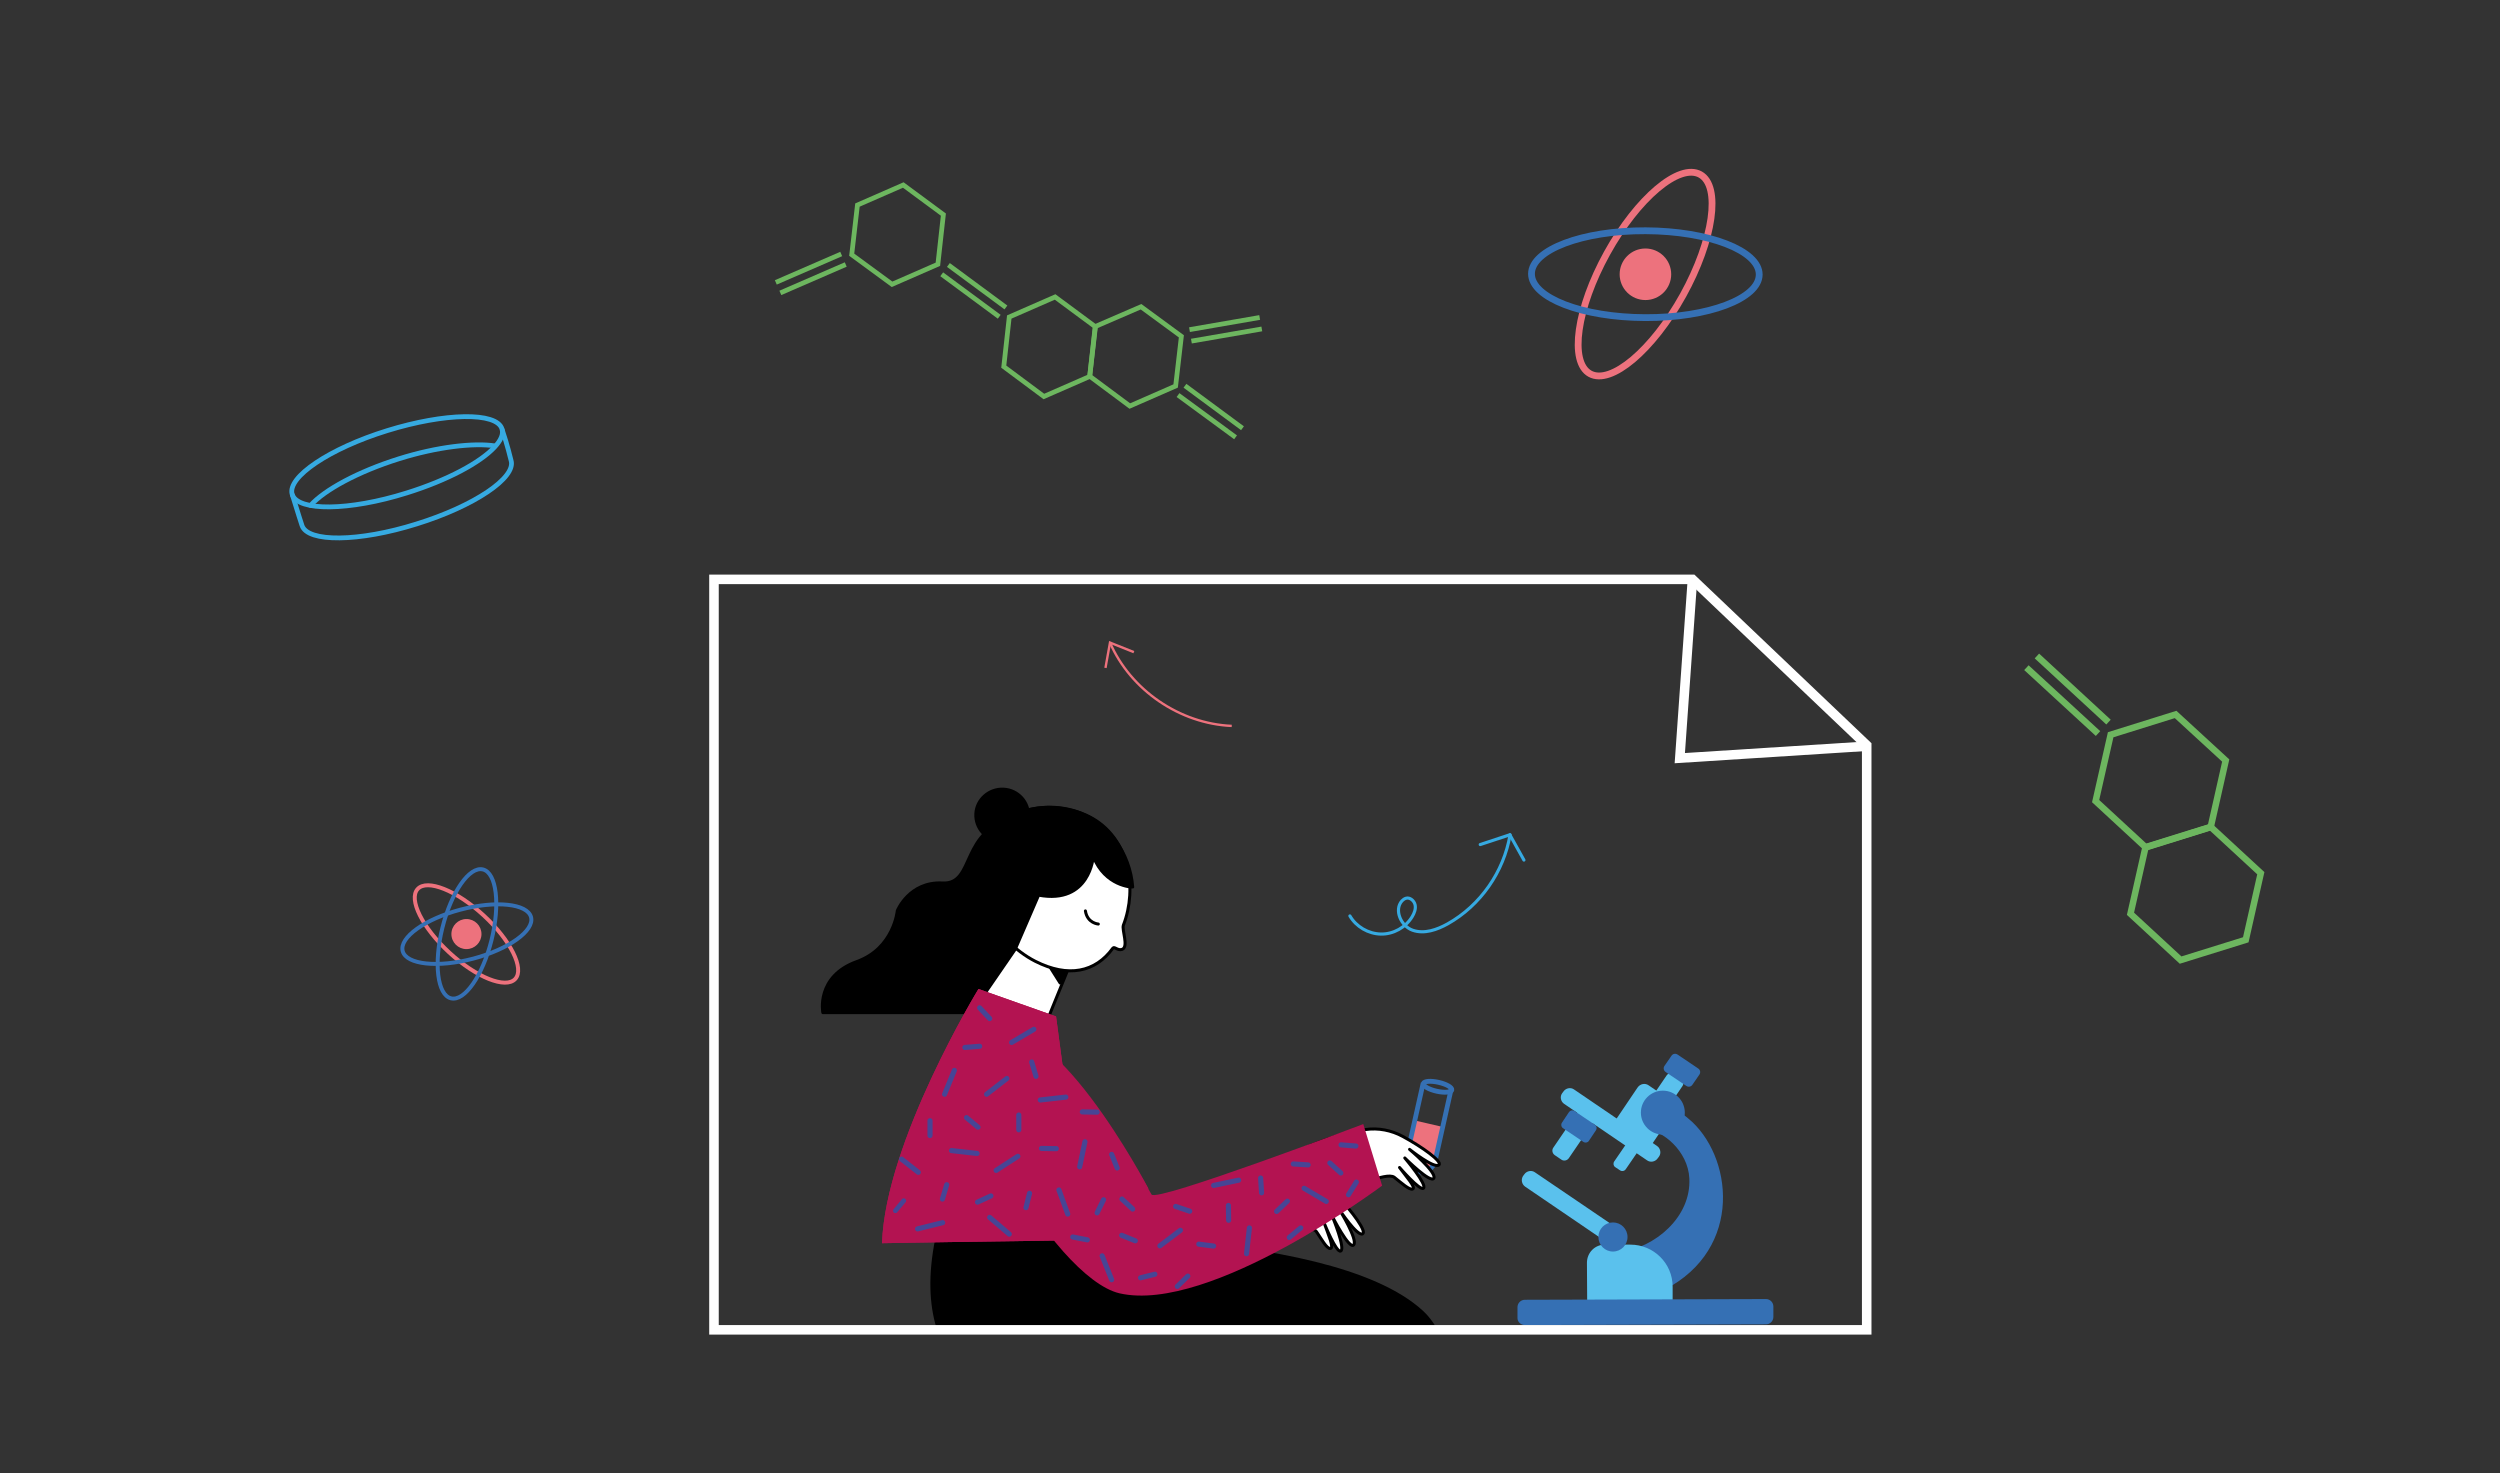 <?xml version="1.0" encoding="UTF-8"?> <svg xmlns="http://www.w3.org/2000/svg" xmlns:xlink="http://www.w3.org/1999/xlink" version="1.1" id="Слой_1" x="0px" y="0px" viewBox="0 0 1047.3 617.1" style="enable-background:new 0 0 1047.3 617.1;" xml:space="preserve"><rect x="0" y="0" width="1047.3" height="617.1" fill="#333333" stroke="none"/> <style type="text/css"> .st0{fill:#2E3642;} .st1{fill:#FFFFFF;stroke:#000000;stroke-width:0.537;stroke-linecap:round;stroke-linejoin:round;stroke-miterlimit:10;} .st2{fill:none;stroke:#FFFFFF;stroke-linecap:round;stroke-linejoin:round;stroke-miterlimit:10;} .st3{stroke:#000000;stroke-width:0.537;stroke-linecap:round;stroke-linejoin:round;stroke-miterlimit:10;} .st4{fill:#95D4EE;} .st5{fill:none;stroke:#E95153;stroke-linecap:round;stroke-linejoin:round;stroke-miterlimit:10;} .st6{fill:none;stroke:#FCEA0D;stroke-linecap:round;stroke-linejoin:round;stroke-miterlimit:10;} .st7{fill:none;stroke:#F5F5F5;stroke-linecap:round;stroke-linejoin:round;stroke-miterlimit:10;} .st8{fill:#F8B133;} .st9{fill:#FFFFFF;stroke:#000000;stroke-linecap:round;stroke-linejoin:round;stroke-miterlimit:10;} .st10{stroke:#000000;stroke-linecap:round;stroke-linejoin:round;stroke-miterlimit:10;} .st11{clip-path:url(#SVGID_00000065071864756942821800000001549964327971378568_);} .st12{fill:none;stroke:#ED737B;stroke-linecap:round;stroke-linejoin:round;stroke-miterlimit:10;} .st13{fill:none;stroke:#000000;stroke-linecap:round;stroke-linejoin:round;stroke-miterlimit:10;} .st14{clip-path:url(#SVGID_00000097467870672224142860000016968425725163879609_);} .st15{fill:#FDFFFF;} .st16{fill:none;} .st17{clip-path:url(#SVGID_00000160898601837107461960000015414716250363809961_);fill:#B75FA0;} .st18{clip-path:url(#SVGID_00000160898601837107461960000015414716250363809961_);} .st19{fill:none;stroke:#FCEA0D;stroke-miterlimit:10;} .st20{fill:none;stroke:#000000;stroke-width:2.168;stroke-miterlimit:10;} .st21{clip-path:url(#SVGID_00000109004210410770328520000017665900055489487804_);} .st22{fill:none;stroke:#000000;stroke-width:0.537;stroke-linecap:round;stroke-linejoin:round;stroke-miterlimit:10;} .st23{clip-path:url(#SVGID_00000103974996369790997880000008596034448424171419_);} .st24{fill:none;stroke:#F8B133;stroke-miterlimit:10;} .st25{fill:#FFFFFF;} .st26{fill:none;stroke:#000000;stroke-width:0.75;stroke-linecap:round;stroke-linejoin:round;stroke-miterlimit:10;} .st27{fill:none;stroke:#93C01F;stroke-width:1.59;stroke-miterlimit:10;} .st28{fill:#AE4994;} .st29{fill:none;stroke:#FFFFFF;stroke-width:1.845;stroke-linecap:round;stroke-linejoin:round;stroke-miterlimit:10;} .st30{fill:#FFFFFF;stroke:#3E70B5;stroke-width:2.305;stroke-miterlimit:10;} .st31{fill:#93C01F;} .st32{fill:#FFFFFF;stroke:#AE4994;stroke-width:1.627;stroke-miterlimit:10;} .st33{fill:#FFFFFF;stroke:#93C01F;stroke-width:1.627;stroke-miterlimit:10;} .st34{fill:#FFFFFF;stroke:#000000;stroke-width:1.042;stroke-linecap:round;stroke-linejoin:round;stroke-miterlimit:10;} .st35{stroke:#000000;stroke-width:1.042;stroke-linecap:round;stroke-linejoin:round;stroke-miterlimit:10;} .st36{fill:none;stroke:#000000;stroke-width:1.042;stroke-linecap:round;stroke-linejoin:round;stroke-miterlimit:10;} .st37{fill:#FFFFFF;stroke:#1D1D1B;stroke-width:1.101;stroke-miterlimit:10;} .st38{fill:#E95153;} .st39{fill:#FFFFFF;stroke:#1D1D1B;stroke-width:1.179;stroke-miterlimit:10;} .st40{fill:#FFFFFF;stroke:#3E70B5;stroke-width:1.5;stroke-miterlimit:10;} .st41{fill:#3E70B5;} .st42{fill:#FFFFFF;stroke:#1D1D1B;stroke-width:1.627;stroke-miterlimit:10;} .st43{fill:none;stroke:#3E70B5;stroke-width:1.403;stroke-linecap:round;stroke-linejoin:round;stroke-miterlimit:10;} .st44{fill:none;stroke:#3E70B5;stroke-width:1.59;stroke-linecap:round;stroke-linejoin:round;stroke-miterlimit:10;} .st45{fill:none;stroke:#E95153;stroke-width:2.44;stroke-linecap:round;stroke-linejoin:round;stroke-miterlimit:10;} .st46{fill:#FFFFFF;stroke:#3E70B5;stroke-width:1.627;stroke-linecap:round;stroke-linejoin:round;stroke-miterlimit:10;} .st47{fill:none;stroke:#F8B133;stroke-width:2;stroke-miterlimit:10;} .st48{fill:none;stroke:#F8B133;stroke-width:2;stroke-linecap:round;stroke-linejoin:round;stroke-miterlimit:10;} .st49{fill:#B75FA0;} .st50{fill:#120C26;} .st51{fill:none;stroke:#120C26;stroke-width:1.001;stroke-miterlimit:10;} .st52{stroke:#000000;stroke-width:1.051;stroke-linecap:round;stroke-linejoin:round;stroke-miterlimit:10;} .st53{fill:#FFFFFF;stroke:#000000;stroke-width:1.096;stroke-linecap:round;stroke-linejoin:round;stroke-miterlimit:10;} .st54{stroke:#000000;stroke-width:1.096;stroke-linecap:round;stroke-linejoin:round;stroke-miterlimit:10;} .st55{fill:#35276D;} .st56{fill:none;stroke:#3E70B5;stroke-width:2;stroke-miterlimit:10;} .st57{clip-path:url(#SVGID_00000049942854976871516110000017952194591224899257_);} .st58{clip-path:url(#SVGID_00000049942854976871516110000017952194591224899257_);fill:none;} .st59{fill:none;stroke:#FFFFFF;stroke-width:2;stroke-linecap:round;stroke-linejoin:round;stroke-miterlimit:10;} .st60{fill:none;stroke:#FFFFFF;stroke-width:2;stroke-miterlimit:10;} .st61{fill:#FFFFFF;stroke:#1D1D1B;stroke-width:0.973;stroke-miterlimit:10;} .st62{fill:#B31351;} .st63{fill:none;stroke:#000000;stroke-width:0.973;stroke-linecap:round;stroke-linejoin:round;stroke-miterlimit:10;} .st64{fill:#1CA099;} .st65{fill:none;stroke:#95D4EE;stroke-width:3.308;stroke-miterlimit:10;} .st66{clip-path:url(#SVGID_00000062156137194513971410000002600912395142872457_);fill:#6664AA;} .st67{clip-path:url(#SVGID_00000062156137194513971410000002600912395142872457_);fill:none;stroke:#F8B133;stroke-width:1.103;stroke-miterlimit:10;} .st68{fill:#FFFFFF;stroke:#000000;stroke-width:0.897;stroke-linecap:round;stroke-linejoin:round;stroke-miterlimit:10;} .st69{stroke:#000000;stroke-width:0.897;stroke-linecap:round;stroke-linejoin:round;stroke-miterlimit:10;} .st70{fill:#FFFFFF;stroke:#1D1D1B;stroke-width:1.015;stroke-miterlimit:10;} .st71{fill:none;stroke:#000000;stroke-width:0.897;stroke-linecap:round;stroke-linejoin:round;stroke-miterlimit:10;} .st72{fill:none;stroke:#B31351;stroke-width:7.719;stroke-miterlimit:10;} .st73{fill:none;stroke:#B31351;stroke-width:3.308;stroke-miterlimit:10;} .st74{fill:none;stroke:#F8B133;stroke-width:1.112;stroke-miterlimit:10;} .st75{fill:#F8B233;stroke:#2E3642;stroke-width:1.122;stroke-miterlimit:10;} .st76{fill:none;stroke:#F8B133;stroke-width:1.473;stroke-miterlimit:10;} .st77{fill:#F8B233;stroke:#2E3642;stroke-width:1.486;stroke-miterlimit:10;} .st78{fill:none;stroke:#F8B133;stroke-width:2.301;stroke-miterlimit:10;} .st79{fill:#F8B233;stroke:#2E3642;stroke-width:2.321;stroke-miterlimit:10;} .st80{fill:none;stroke:#F8B133;stroke-width:1.111;stroke-miterlimit:10;} .st81{fill:#F8B233;stroke:#2E3642;stroke-width:1.121;stroke-miterlimit:10;} .st82{fill:none;stroke:#F8B133;stroke-width:1.608;stroke-miterlimit:10;} .st83{fill:#F8B233;stroke:#2E3642;stroke-width:1.623;stroke-miterlimit:10;} .st84{fill:none;stroke:#F8B133;stroke-width:0.905;stroke-miterlimit:10;} .st85{fill:#F8B233;stroke:#2E3642;stroke-width:0.914;stroke-miterlimit:10;} .st86{fill:none;stroke:#1CA099;stroke-width:3;stroke-miterlimit:10;} .st87{fill:#FFFFFF;stroke:#1D1D1B;stroke-width:1.103;stroke-miterlimit:10;} .st88{fill:#FFFFFF;stroke:#1D1D1B;stroke-width:1.103;stroke-linecap:round;stroke-linejoin:round;stroke-miterlimit:10;} .st89{fill:none;stroke:#95D4EE;stroke-width:2;stroke-linecap:round;stroke-linejoin:round;stroke-miterlimit:10;} .st90{fill:none;stroke:#B31351;stroke-width:1.982;stroke-linecap:round;stroke-linejoin:round;stroke-miterlimit:10;} .st91{fill:none;stroke:#B31351;stroke-width:1.985;stroke-linecap:round;stroke-linejoin:round;stroke-miterlimit:10;} .st92{fill:none;stroke:#1CA099;stroke-width:1.932;stroke-linecap:round;stroke-linejoin:round;stroke-miterlimit:10;} .st93{fill:none;stroke:#FFFFFF;stroke-width:2.2;stroke-linecap:round;stroke-linejoin:round;stroke-miterlimit:10;} .st94{fill:none;stroke:#FFFFFF;stroke-width:1.4;stroke-linecap:round;stroke-linejoin:round;stroke-miterlimit:10;} .st95{fill:none;stroke:#FFFFFF;stroke-width:1.557;stroke-linecap:round;stroke-linejoin:round;stroke-miterlimit:10;} .st96{fill:none;stroke:#FFFFFF;stroke-width:1.202;stroke-linecap:round;stroke-linejoin:round;stroke-miterlimit:10;} .st97{fill:none;stroke:#FFFFFF;stroke-width:1.6;stroke-linecap:round;stroke-linejoin:round;stroke-miterlimit:10;} .st98{fill:none;stroke:#FFFFFF;stroke-width:1.8;stroke-linecap:round;stroke-linejoin:round;stroke-miterlimit:10;} .st99{fill:#E94F53;} .st100{fill:#6664AA;} .st101{fill:#3570B4;} .st102{fill:#F5B033;} .st103{fill:#FFFFFF;stroke:#95D4EE;stroke-width:1.484;stroke-miterlimit:10;} .st104{fill:none;stroke:#6664AA;stroke-width:2.908;stroke-linecap:round;stroke-linejoin:round;stroke-miterlimit:10;} .st105{fill:none;stroke:#B31351;stroke-width:2;stroke-linecap:round;stroke-linejoin:round;stroke-miterlimit:10;} .st106{fill:none;stroke:#B31351;stroke-width:2;stroke-miterlimit:10;} .st107{fill:none;stroke:#95D4EE;stroke-width:2;stroke-linejoin:round;stroke-miterlimit:10;} .st108{fill:none;stroke:#95D4EE;stroke-width:1.899;stroke-linejoin:round;stroke-miterlimit:10;} .st109{fill:none;stroke:#F5B033;stroke-width:1.912;stroke-linejoin:round;stroke-miterlimit:10;} .st110{fill:none;stroke:#6664AA;stroke-width:2;stroke-miterlimit:10;} .st111{fill:#6565AA;} .st112{fill:#F7AF4C;} .st113{fill:#6DB65F;} .st114{fill:none;stroke:#F7AF4C;stroke-width:2;stroke-linecap:round;stroke-linejoin:round;stroke-miterlimit:10;} .st115{fill:none;stroke:#95D4EE;stroke-width:1.5;stroke-linecap:round;stroke-linejoin:round;stroke-miterlimit:10;} .st116{fill:none;stroke:#6565AA;stroke-width:2;stroke-linecap:round;stroke-linejoin:round;stroke-miterlimit:10;} .st117{fill:none;stroke:#AE4994;stroke-width:1.5;stroke-linecap:round;stroke-linejoin:round;stroke-miterlimit:10;} .st118{fill:none;stroke:#AE4994;stroke-width:2;stroke-miterlimit:10;} .st119{fill:none;stroke:#6565AA;stroke-width:1.958;stroke-linecap:round;stroke-linejoin:round;stroke-miterlimit:10;} .st120{fill:none;stroke:#F7AF4C;stroke-width:1.936;stroke-miterlimit:10;} .st121{fill:none;stroke:#AE4994;stroke-width:1.894;stroke-linecap:round;stroke-linejoin:round;stroke-miterlimit:10;} .st122{fill:none;stroke:#AE4994;stroke-width:1.895;stroke-linecap:round;stroke-linejoin:round;stroke-miterlimit:10;} .st123{fill:none;stroke:#6565AA;stroke-width:1.5;stroke-linecap:round;stroke-linejoin:round;stroke-miterlimit:10;} .st124{fill:none;stroke:#F7AF4C;stroke-width:2;stroke-miterlimit:10;} .st125{fill:none;stroke:#95D4EE;stroke-width:1.807;stroke-linecap:round;stroke-linejoin:round;stroke-miterlimit:10;} .st126{fill:none;stroke:#95D4EE;stroke-width:1.7;stroke-linecap:round;stroke-linejoin:round;stroke-miterlimit:10;} .st127{fill:none;stroke:#95D4EE;stroke-width:2;stroke-miterlimit:10;} .st128{fill:#FFFFFF;stroke:#1D1D1B;stroke-width:1.288;stroke-miterlimit:10;} .st129{fill:#FFFFFF;stroke:#1D1D1B;stroke-width:1.405;stroke-miterlimit:10;} .st130{fill:#FFFFFF;stroke:#000000;stroke-width:1.242;stroke-linecap:round;stroke-linejoin:round;stroke-miterlimit:10;} .st131{stroke:#000000;stroke-width:1.242;stroke-linecap:round;stroke-linejoin:round;stroke-miterlimit:10;} .st132{fill:none;stroke:#000000;stroke-width:1.242;stroke-linecap:round;stroke-linejoin:round;stroke-miterlimit:10;} .st133{stroke:#000000;stroke-width:1.02;stroke-linecap:round;stroke-linejoin:round;stroke-miterlimit:10;} .st134{fill:#FFFFFF;stroke:#000000;stroke-width:1.064;stroke-linecap:round;stroke-linejoin:round;stroke-miterlimit:10;} .st135{stroke:#000000;stroke-width:1.064;stroke-linecap:round;stroke-linejoin:round;stroke-miterlimit:10;} .st136{fill:#FFFFFF;stroke:#000000;stroke-width:0.97;stroke-linecap:round;stroke-linejoin:round;stroke-miterlimit:10;} .st137{fill:#00A099;} .st138{fill:#F5F4F3;} .st139{fill:none;stroke:#FFFFFF;stroke-width:1.304;stroke-linecap:round;stroke-linejoin:round;stroke-miterlimit:10;} .st140{fill:none;stroke:#F5B033;stroke-width:2;stroke-linecap:round;stroke-linejoin:round;stroke-miterlimit:10;} .st141{fill:none;stroke:#F5B033;stroke-width:1.5;stroke-linecap:round;stroke-linejoin:round;stroke-miterlimit:10;} .st142{fill:none;stroke:#F5B033;stroke-width:1.3;stroke-linecap:round;stroke-linejoin:round;stroke-miterlimit:10;} .st143{fill:none;stroke:#F5B033;stroke-width:1.2;stroke-linecap:round;stroke-linejoin:round;stroke-miterlimit:10;} .st144{fill:none;stroke:#FFFFFF;stroke-width:1.392;stroke-linecap:round;stroke-miterlimit:10;} .st145{stroke:#000000;stroke-width:1.304;stroke-linecap:round;stroke-linejoin:round;stroke-miterlimit:10;} .st146{fill:#FFFFFF;stroke:#000000;stroke-width:1.304;stroke-linecap:round;stroke-linejoin:round;stroke-miterlimit:10;} .st147{fill:none;stroke:#000000;stroke-width:1.197;stroke-linecap:round;stroke-linejoin:round;stroke-miterlimit:10;} .st148{fill:#FFFFFF;stroke:#1D1D1B;stroke-width:1.304;stroke-miterlimit:10;} .st149{fill:#FFFFFF;stroke:#1D1D1B;stroke-width:1.213;stroke-miterlimit:10;} .st150{fill:#AF4A94;} .st151{fill:none;stroke:#AF4A94;stroke-width:1.5;stroke-linejoin:round;stroke-miterlimit:10;} .st152{fill:none;stroke:#E94F53;stroke-width:1.5;stroke-linejoin:round;stroke-miterlimit:10;} .st153{fill:none;stroke:#6DB65F;stroke-width:1.5;stroke-linejoin:round;stroke-miterlimit:10;} .st154{fill:none;stroke:#3570B4;stroke-width:1.5;stroke-linejoin:round;stroke-miterlimit:10;} .st155{fill:none;stroke:#FFFFFF;stroke-width:2.445;stroke-miterlimit:10;} .st156{fill:none;stroke:#F5F4F3;stroke-width:1.218;stroke-miterlimit:10;} .st157{fill:none;stroke:#FFFFFF;stroke-width:2.629;stroke-linecap:round;stroke-linejoin:round;stroke-miterlimit:10;} .st158{fill:none;stroke:#F5B033;stroke-width:3;stroke-linecap:round;stroke-linejoin:round;stroke-miterlimit:10;} .st159{fill:#5AC1ED;} .st160{fill:none;stroke:#5AC1ED;stroke-width:3;stroke-linecap:round;stroke-linejoin:round;stroke-miterlimit:10;} .st161{fill:none;stroke:#95D4EE;stroke-width:3;stroke-miterlimit:10;} .st162{fill:none;stroke:#120C26;stroke-width:2.5;stroke-linecap:round;stroke-linejoin:round;stroke-miterlimit:10;} .st163{fill:none;stroke:#6DB65F;stroke-width:2;stroke-linecap:round;stroke-linejoin:round;stroke-miterlimit:10;} .st164{fill:none;stroke:#FFFFFF;stroke-width:4.382;stroke-linecap:round;stroke-linejoin:round;} .st165{fill:none;stroke:#FFFFFF;stroke-width:4.382;stroke-linecap:round;stroke-linejoin:round;stroke-dasharray:13.136,13.136;} .st166{fill:#20305B;} .st167{fill:#5978B6;} .st168{fill:#3E5FA8;} .st169{fill:#FFEC00;} .st170{fill:#F1910C;} .st171{clip-path:url(#SVGID_00000146472144202833909740000003925080324967773876_);} .st172{fill:none;stroke:#1D1D1B;stroke-linecap:round;stroke-linejoin:round;stroke-miterlimit:10;} .st173{fill:#A1A0A0;} .st174{fill:#CFCFCF;} .st175{fill:none;stroke:#FFFFFF;stroke-width:3;stroke-linecap:round;stroke-linejoin:round;stroke-miterlimit:10;} .st176{fill:#FFFFFF;stroke:#1D1D1B;stroke-miterlimit:10;} .st177{fill:#1D1D1B;} .st178{fill:none;stroke:#000000;stroke-width:1.5;stroke-linecap:round;stroke-linejoin:round;stroke-miterlimit:10;} .st179{fill:#FFFFFF;stroke:#1D1D1B;stroke-width:0.974;stroke-miterlimit:10;} .st180{fill:#FFFFFF;stroke:#1D1D1B;stroke-width:1.125;stroke-miterlimit:10;} .st181{fill:#FFFFFF;stroke:#1D1D1B;stroke-width:1.047;stroke-miterlimit:10;} .st182{stroke:#000000;stroke-width:0.868;stroke-linecap:round;stroke-linejoin:round;stroke-miterlimit:10;} .st183{fill:#FFFFFF;stroke:#000000;stroke-width:0.868;stroke-linecap:round;stroke-linejoin:round;stroke-miterlimit:10;} .st184{fill:#FFFFFF;stroke:#000000;stroke-width:0.922;stroke-linecap:round;stroke-linejoin:round;stroke-miterlimit:10;} .st185{stroke:#000000;stroke-width:0.922;stroke-linecap:round;stroke-linejoin:round;stroke-miterlimit:10;} .st186{fill:none;stroke:#000000;stroke-width:0.922;stroke-linecap:round;stroke-linejoin:round;stroke-miterlimit:10;} .st187{fill:#FFFFFF;stroke:#1D1D1B;stroke-width:0.971;stroke-linecap:round;stroke-linejoin:round;stroke-miterlimit:10;} .st188{fill:#FFFFFF;stroke:#1D1D1B;stroke-width:0.859;stroke-linecap:round;stroke-linejoin:round;stroke-miterlimit:10;} .st189{opacity:0.6;fill:#504A76;} .st190{fill:#1E1E1D;} .st191{fill:#FFFFFF;stroke:#1D1D1B;stroke-width:4;stroke-miterlimit:10;} .st192{fill:none;stroke:#FFFFFF;stroke-width:0.75;stroke-miterlimit:10;} .st193{fill:none;stroke:#FFFFFF;stroke-width:0.892;stroke-miterlimit:10;} .st194{clip-path:url(#SVGID_00000090985560155338267840000001201708159623143085_);fill:none;stroke:#FFFFFF;stroke-width:1.047;stroke-miterlimit:10;} .st195{clip-path:url(#SVGID_00000090985560155338267840000001201708159623143085_);fill:none;stroke:#FFFFFF;stroke-miterlimit:10;} .st196{clip-path:url(#SVGID_00000090985560155338267840000001201708159623143085_);fill:none;stroke:#FFFFFF;stroke-width:0.754;stroke-miterlimit:10;} .st197{clip-path:url(#SVGID_00000090985560155338267840000001201708159623143085_);fill:none;stroke:#FFFFFF;stroke-width:0.75;stroke-miterlimit:10;} .st198{fill:none;stroke:#FFFFFF;stroke-width:3.078;stroke-linecap:round;stroke-linejoin:round;stroke-miterlimit:10;} .st199{clip-path:url(#SVGID_00000052823491341474297650000003033080625869922479_);} .st200{fill:#F5B030;stroke:#F6B12F;stroke-width:1.168;stroke-miterlimit:10;} .st201{fill:none;stroke:#FCEA0D;stroke-width:2.5;stroke-linecap:round;stroke-linejoin:round;stroke-miterlimit:10;} .st202{fill:none;stroke:#FFFFFF;stroke-width:3;stroke-miterlimit:10;} .st203{fill:#DDA7B2;} .st204{fill:#B9B9B9;} .st205{stroke:#000000;stroke-width:0.883;stroke-linecap:round;stroke-linejoin:round;stroke-miterlimit:10;} .st206{clip-path:url(#SVGID_00000163761018000606265310000012461939337358465466_);stroke:#000000;stroke-width:0.883;stroke-linecap:round;stroke-linejoin:round;stroke-miterlimit:10;} .st207{clip-path:url(#SVGID_00000163761018000606265310000012461939337358465466_);fill:#FFFFFF;stroke:#000000;stroke-width:0.883;stroke-linecap:round;stroke-linejoin:round;stroke-miterlimit:10;} .st208{clip-path:url(#SVGID_00000163761018000606265310000012461939337358465466_);} .st209{fill:#FFFFFF;stroke:#000000;stroke-width:0.883;stroke-linecap:round;stroke-linejoin:round;stroke-miterlimit:10;} .st210{clip-path:url(#SVGID_00000163761018000606265310000012461939337358465466_);fill:none;stroke:#000000;stroke-width:0.811;stroke-linecap:round;stroke-linejoin:round;stroke-miterlimit:10;} .st211{clip-path:url(#SVGID_00000163761018000606265310000012461939337358465466_);fill:#00A099;} .st212{fill:none;stroke:#3E70B5;stroke-width:1.5;stroke-linecap:round;stroke-linejoin:round;stroke-miterlimit:10;} .st213{fill:#803647;} .st214{fill:none;stroke:#3E70B5;stroke-width:1.373;stroke-linecap:round;stroke-linejoin:round;stroke-miterlimit:10;} .st215{fill:#C04B6C;} .st216{opacity:0.25;fill:#FFFFFF;} .st217{fill:none;stroke:#6565AA;stroke-width:13;stroke-miterlimit:10;} .st218{fill:#2E3642;stroke:#FFFFFF;stroke-width:3;stroke-miterlimit:10;} .st219{fill:#EF994E;} .st220{clip-path:url(#SVGID_00000155141368223607066410000017469149554914126514_);} .st221{fill:#FFFFFF;stroke:#000000;stroke-width:1.272;stroke-linecap:round;stroke-linejoin:round;stroke-miterlimit:10;} .st222{stroke:#000000;stroke-width:1.272;stroke-linecap:round;stroke-linejoin:round;stroke-miterlimit:10;} .st223{fill:#FFFFFF;stroke:#000000;stroke-width:1.075;stroke-miterlimit:10;} .st224{clip-path:url(#SVGID_00000030484718965035626580000012320494001892452011_);} .st225{clip-path:url(#SVGID_00000183243710946412215980000006461705117212090768_);} .st226{fill:none;stroke:#F2E62C;stroke-width:4;stroke-miterlimit:10;} .st227{fill:none;stroke:#474595;stroke-width:4;stroke-linecap:round;stroke-linejoin:round;stroke-miterlimit:10;} .st228{fill:#474595;} .st229{fill:#F2E62C;} .st230{fill:none;stroke:#474595;stroke-width:3;stroke-linecap:round;stroke-linejoin:round;stroke-miterlimit:10;} .st231{fill:none;stroke:#474595;stroke-width:2.149;stroke-linecap:round;stroke-linejoin:round;stroke-miterlimit:10;} .st232{fill:none;stroke:#474595;stroke-width:2;stroke-linecap:round;stroke-linejoin:round;stroke-miterlimit:10;} .st233{fill:none;stroke:#F2E62C;stroke-width:2;stroke-linecap:round;stroke-linejoin:round;stroke-miterlimit:10;} .st234{fill:none;stroke:#EF994E;stroke-width:3;stroke-miterlimit:10;} .st235{fill:none;stroke:#EF994E;stroke-width:3.804;stroke-miterlimit:10;} .st236{clip-path:url(#SVGID_00000115479678269001496300000001686439618940222610_);} .st237{clip-path:url(#SVGID_00000115479678269001496300000001686439618940222610_);fill:none;} .st238{fill:none;stroke:#3570B4;stroke-width:7;stroke-miterlimit:10;} .st239{fill:none;stroke:#E74E1C;stroke-width:2.5;stroke-linecap:round;stroke-linejoin:round;stroke-miterlimit:10;} .st240{fill:none;stroke:#F5AE36;stroke-width:3;stroke-linecap:round;stroke-linejoin:round;stroke-miterlimit:10;} .st241{fill:#FFFFFF;stroke:#1D1D1B;stroke-width:1.451;stroke-miterlimit:10;} .st242{fill:#E9505B;} .st243{fill:#A05D9F;} .st244{fill:none;stroke:#000000;stroke-width:2.177;stroke-linecap:round;stroke-linejoin:round;stroke-miterlimit:10;} .st245{fill:none;stroke:#FFFFFF;stroke-width:1.451;stroke-linecap:round;stroke-linejoin:round;stroke-miterlimit:10;} .st246{fill:#FFFFFF;stroke:#1D1D1B;stroke-width:1.633;stroke-miterlimit:10;} .st247{fill:#FFFFFF;stroke:#000000;stroke-width:1.338;stroke-linecap:round;stroke-linejoin:round;stroke-miterlimit:10;} .st248{stroke:#000000;stroke-width:1.338;stroke-linecap:round;stroke-linejoin:round;stroke-miterlimit:10;} .st249{fill:#94D3EC;} .st250{fill:none;stroke:#3570B4;stroke-width:2;stroke-miterlimit:10;} .st251{fill:none;stroke:#000000;stroke-width:1.338;stroke-linecap:round;stroke-linejoin:round;stroke-miterlimit:10;} .st252{fill:#ED727D;} .st253{fill:none;stroke:#ED727D;stroke-width:4.853;stroke-miterlimit:10;} .st254{fill:none;stroke:#ED727D;stroke-width:3.665;stroke-miterlimit:10;} .st255{fill:none;stroke:#ED727D;stroke-width:2.469;stroke-miterlimit:10;} .st256{fill:#FFFFFF;stroke:#1D1D1B;stroke-width:1.733;stroke-miterlimit:10;} .st257{opacity:0.24;fill:#3570B4;} .st258{fill:#6EB75F;} .st259{fill:none;stroke:#6EB75F;stroke-width:3;stroke-miterlimit:10;} .st260{opacity:0.31;fill:#3570B4;} .st261{fill:none;stroke:#F5B033;stroke-width:3;stroke-miterlimit:10;} .st262{fill:none;stroke:#95D4EE;stroke-width:3;stroke-linecap:round;stroke-linejoin:round;stroke-miterlimit:10;} .st263{fill:none;stroke:#A05D9F;stroke-width:3.866;stroke-linecap:round;stroke-linejoin:round;stroke-miterlimit:10;} .st264{fill:none;stroke:#3570B4;stroke-width:7.042;stroke-miterlimit:10;} .st265{fill:none;stroke:#F5F4F3;stroke-width:3;stroke-miterlimit:10;} .st266{fill:none;stroke:#6DB65F;stroke-width:2.587;stroke-linecap:round;stroke-linejoin:round;stroke-miterlimit:10;} .st267{fill:none;stroke:#6664AA;stroke-width:3.229;stroke-linecap:round;stroke-linejoin:round;stroke-miterlimit:10;} .st268{fill:none;stroke:#A29ECE;stroke-width:3.229;stroke-linecap:round;stroke-linejoin:round;stroke-miterlimit:10;} .st269{fill:#FFFFFF;stroke:#FFFFFF;stroke-width:1.883;stroke-miterlimit:10;} .st270{fill:none;stroke:#A29ECE;stroke-width:1.883;stroke-linecap:round;stroke-linejoin:round;stroke-miterlimit:10;} .st271{fill:none;stroke:#FFFFFF;stroke-width:1.883;stroke-linecap:round;stroke-linejoin:round;stroke-miterlimit:10;} .st272{fill:none;stroke:#A29ECE;stroke-width:3.831;stroke-miterlimit:10;} .st273{fill:#A29ECE;} .st274{clip-path:url(#SVGID_00000019647700479172714280000003779416761963600777_);} .st275{fill:#FFFFFF;stroke:#1D1D1B;stroke-width:1.21;stroke-miterlimit:10;} .st276{fill:#BD2C25;} .st277{fill:none;stroke:#000000;stroke-width:1.815;stroke-linecap:round;stroke-linejoin:round;stroke-miterlimit:10;} .st278{fill:#FFFFFF;stroke:#000000;stroke-width:1.116;stroke-linecap:round;stroke-linejoin:round;stroke-miterlimit:10;} .st279{stroke:#000000;stroke-width:1.116;stroke-linecap:round;stroke-linejoin:round;stroke-miterlimit:10;} .st280{fill:none;stroke:#000000;stroke-width:1.116;stroke-linecap:round;stroke-linejoin:round;stroke-miterlimit:10;} .st281{fill:#FFFFFF;stroke:#1D1D1B;stroke-width:1.362;stroke-miterlimit:10;} .st282{fill:#1D1D1B;stroke:#EF994E;stroke-width:7.262;stroke-miterlimit:10;} .st283{fill:#FFFFFF;stroke:#1D1D1B;stroke-width:1.147;stroke-miterlimit:10;} .st284{fill:none;stroke:#FFFFFF;stroke-width:1.883;stroke-linejoin:round;stroke-miterlimit:10;} .st285{stroke:#000000;stroke-width:0.923;stroke-linecap:round;stroke-linejoin:round;stroke-miterlimit:10;} .st286{fill:#FFFFFF;stroke:#000000;stroke-width:0.963;stroke-linecap:round;stroke-linejoin:round;stroke-miterlimit:10;} .st287{stroke:#000000;stroke-width:0.963;stroke-linecap:round;stroke-linejoin:round;stroke-miterlimit:10;} .st288{fill:#FFFFFF;stroke:#000000;stroke-width:0.962;stroke-linecap:round;stroke-linejoin:round;stroke-miterlimit:10;} .st289{clip-path:url(#SVGID_00000163780781413371840180000010537552833983469496_);fill:#FFFFFF;stroke:#1D1D1B;stroke-width:1.267;stroke-miterlimit:10;} .st290{clip-path:url(#SVGID_00000163780781413371840180000010537552833983469496_);fill:#1D1D1B;} .st291{fill:none;stroke:#1D1D1B;stroke-width:1.755;stroke-linecap:round;stroke-linejoin:round;stroke-miterlimit:10;} .st292{fill:none;stroke:#FFFFFF;stroke-width:1.743;stroke-linecap:round;stroke-linejoin:round;stroke-miterlimit:10;} .st293{fill:#FFFFFF;stroke:#1D1D1B;stroke-width:0.878;stroke-miterlimit:10;} .st294{stroke:#000000;stroke-width:0.728;stroke-linecap:round;stroke-linejoin:round;stroke-miterlimit:10;} .st295{fill:none;stroke:#1CA099;stroke-width:5.492;stroke-miterlimit:10;} .st296{fill:#075551;} .st297{fill:#7D6394;} .st298{fill:#FFFFFF;stroke:#000000;stroke-width:0.728;stroke-linecap:round;stroke-linejoin:round;stroke-miterlimit:10;} .st299{fill:#FFFFFF;stroke:#1D1D1B;stroke-width:0.817;stroke-miterlimit:10;} .st300{fill:none;stroke:#075551;stroke-width:1.831;stroke-linecap:round;stroke-linejoin:round;stroke-miterlimit:10;} .st301{fill:#FFFFFF;stroke:#1D1D1B;stroke-width:0.888;stroke-linecap:round;stroke-linejoin:round;stroke-miterlimit:10;} .st302{fill:#FFFFFF;stroke:#1D1D1B;stroke-width:0.833;stroke-miterlimit:10;} .st303{stroke:#000000;stroke-width:0.828;stroke-linecap:round;stroke-linejoin:round;stroke-miterlimit:10;} .st304{clip-path:url(#SVGID_00000100347265700513949550000004819414021785898371_);stroke:#000000;stroke-width:0.828;stroke-linecap:round;stroke-linejoin:round;stroke-miterlimit:10;} .st305{clip-path:url(#SVGID_00000100347265700513949550000004819414021785898371_);fill:#FFFFFF;stroke:#000000;stroke-width:0.828;stroke-linecap:round;stroke-linejoin:round;stroke-miterlimit:10;} .st306{clip-path:url(#SVGID_00000100347265700513949550000004819414021785898371_);} .st307{fill:#FFFFFF;stroke:#000000;stroke-width:0.828;stroke-linecap:round;stroke-linejoin:round;stroke-miterlimit:10;} .st308{clip-path:url(#SVGID_00000100347265700513949550000004819414021785898371_);fill:none;stroke:#000000;stroke-width:0.76;stroke-linecap:round;stroke-linejoin:round;stroke-miterlimit:10;} .st309{clip-path:url(#SVGID_00000100347265700513949550000004819414021785898371_);fill:#00A099;} .st310{fill:#DCBAD9;} .st311{fill:none;stroke:#DCBAD9;stroke-width:1.495;stroke-miterlimit:10;} .st312{fill:none;stroke:#FFFFFF;stroke-width:1.921;stroke-linecap:round;stroke-linejoin:round;stroke-miterlimit:10;} .st313{fill:none;stroke:#FFFFFF;stroke-width:1.495;stroke-linecap:round;stroke-linejoin:round;stroke-miterlimit:10;} .st314{fill:#FFEFCA;} .st315{fill:none;stroke:#7D6394;stroke-width:2.243;stroke-miterlimit:10;} .st316{fill:none;stroke:#AF9EBE;stroke-width:1.495;stroke-miterlimit:10;} .st317{fill:none;stroke:#FFFFFF;stroke-width:1.716;stroke-linecap:round;stroke-linejoin:round;stroke-miterlimit:10;} .st318{fill:none;stroke:#F5B033;stroke-width:2.243;stroke-miterlimit:10;} .st319{fill:none;stroke:#F5B033;stroke-width:2.243;stroke-linecap:round;stroke-linejoin:round;stroke-miterlimit:10;} .st320{fill:#F8B133;stroke:#7D6394;stroke-width:2.661;stroke-miterlimit:10;} .st321{fill:#AF9EBE;stroke:#7D6394;stroke-width:3.548;stroke-miterlimit:10;} .st322{fill:none;stroke:#F5B033;stroke-width:2.99;stroke-linecap:round;stroke-linejoin:round;stroke-miterlimit:10;} .st323{fill:#AF9EBE;} .st324{fill:none;stroke:#FFFFFF;stroke-width:1.736;stroke-linecap:round;stroke-linejoin:round;stroke-miterlimit:10;} .st325{stroke:#000000;stroke-width:1.355;stroke-linecap:round;stroke-linejoin:round;stroke-miterlimit:10;} .st326{fill:#FFFFFF;stroke:#000000;stroke-width:1.355;stroke-linecap:round;stroke-linejoin:round;stroke-miterlimit:10;} .st327{fill:none;stroke:#000000;stroke-width:1.243;stroke-linecap:round;stroke-linejoin:round;stroke-miterlimit:10;} .st328{fill:#FFFFFF;stroke:#1D1D1B;stroke-width:1.355;stroke-miterlimit:10;} .st329{fill:none;stroke:#FFFFFF;stroke-width:1.355;stroke-linecap:round;stroke-linejoin:round;stroke-miterlimit:10;} .st330{fill:none;stroke:#94D3EC;stroke-width:3.207;stroke-miterlimit:10;} .st331{fill:#FFFFFF;stroke:#000000;stroke-width:1.237;stroke-linecap:round;stroke-linejoin:round;stroke-miterlimit:10;} .st332{fill:#2D7CBD;} .st333{fill:none;stroke:#2D7CBD;stroke-width:1.603;stroke-miterlimit:10;} .st334{fill:none;stroke:#FFFFFF;stroke-width:0.802;stroke-linecap:round;stroke-linejoin:round;stroke-miterlimit:10;} .st335{fill:none;stroke:#FFFFFF;stroke-width:1.603;stroke-linecap:round;stroke-linejoin:round;stroke-miterlimit:10;} .st336{fill:none;stroke:#FFFFFF;stroke-width:1.587;stroke-linecap:round;stroke-linejoin:round;stroke-miterlimit:10;} .st337{fill:#99CAA1;} .st338{fill:none;stroke:#00A098;stroke-width:4;stroke-linecap:round;stroke-linejoin:round;stroke-miterlimit:10;} .st339{fill:none;stroke:#6DB75E;stroke-width:7.682;stroke-miterlimit:10;} .st340{stroke:#000000;stroke-width:1.288;stroke-linecap:round;stroke-linejoin:round;stroke-miterlimit:10;} .st341{fill:#FFFFFF;stroke:#000000;stroke-width:1.343;stroke-linecap:round;stroke-linejoin:round;stroke-miterlimit:10;} .st342{stroke:#000000;stroke-width:1.343;stroke-linecap:round;stroke-linejoin:round;stroke-miterlimit:10;} .st343{clip-path:url(#SVGID_00000098928184331414967200000012141818527452136613_);} .st344{fill:#92BF20;} .st345{clip-path:url(#SVGID_00000098928184331414967200000012141818527452136613_);fill:none;stroke:#FFFFFF;stroke-width:2;stroke-miterlimit:10;} .st346{clip-path:url(#SVGID_00000098928184331414967200000012141818527452136613_);fill:none;stroke:#FFFFFF;stroke-width:1.5;stroke-miterlimit:10;} .st347{fill:#93CFE4;} .st348{fill:#25A9E0;} .st349{fill:#2DAB66;} .st350{fill:none;stroke:#F1910C;stroke-width:2;stroke-miterlimit:10;} .st351{fill:none;stroke:#92BF20;stroke-width:2;stroke-miterlimit:10;} .st352{fill:none;stroke:#E94F53;stroke-width:2;stroke-miterlimit:10;} .st353{fill:none;stroke:#25A9E0;stroke-width:2;stroke-miterlimit:10;} .st354{fill:#99C883;} .st355{fill:none;stroke:#99C883;stroke-width:1.212;stroke-linecap:round;stroke-linejoin:round;stroke-miterlimit:10;} .st356{fill:#68B76D;} .st357{fill:#457C4E;} .st358{fill:#925F36;} .st359{fill:#FCD084;} .st360{fill:none;stroke:#F39E92;stroke-width:2.207;stroke-miterlimit:10;} .st361{fill:none;stroke:#E94F53;stroke-width:2.207;stroke-miterlimit:10;} .st362{opacity:0.63;fill:#F8B133;} .st363{opacity:0.63;fill:none;stroke:#F8B133;stroke-linecap:round;stroke-linejoin:round;stroke-miterlimit:10;} .st364{opacity:0.63;fill:none;stroke:#F8B133;stroke-width:2;stroke-miterlimit:10;} .st365{opacity:0.52;} .st366{fill:#EB6458;} .st367{fill:#6EBB81;} .st368{fill:#A05DA0;} .st369{fill:none;stroke:#AE4994;stroke-width:1.922;stroke-miterlimit:10;} .st370{fill:none;stroke:#6565AA;stroke-width:4;stroke-linecap:round;stroke-linejoin:round;stroke-miterlimit:10;} .st371{fill:none;stroke:#6565AA;stroke-width:5;stroke-miterlimit:10;} .st372{fill:none;stroke:#F7AF4C;stroke-width:2.471;stroke-linecap:round;stroke-linejoin:round;stroke-miterlimit:10;} .st373{fill:none;stroke:#F7AF4C;stroke-width:1.918;stroke-linecap:round;stroke-linejoin:round;stroke-miterlimit:10;} .st374{fill:none;stroke:#E95254;stroke-width:3;stroke-linecap:round;stroke-linejoin:round;stroke-miterlimit:10;} .st375{fill:none;stroke:#E95254;stroke-width:3;stroke-miterlimit:10;} .st376{fill:none;stroke:#A9B3D5;stroke-width:3;stroke-linecap:round;stroke-linejoin:round;stroke-miterlimit:10;} .st377{fill:none;stroke:#A9B3D5;stroke-width:3;stroke-miterlimit:10;} .st378{fill:none;stroke:#F7AF4C;stroke-width:1.911;stroke-linecap:round;stroke-linejoin:round;stroke-miterlimit:10;} .st379{fill:#FFFFFF;stroke:#000000;stroke-width:0.84;stroke-linecap:round;stroke-linejoin:round;stroke-miterlimit:10;} .st380{stroke:#000000;stroke-width:0.84;stroke-linecap:round;stroke-linejoin:round;stroke-miterlimit:10;} .st381{clip-path:url(#SVGID_00000096776420450480490860000008270380740781235606_);} .st382{fill:none;stroke:#FFFFFF;stroke-width:0.84;stroke-linecap:round;stroke-linejoin:round;stroke-miterlimit:10;} .st383{clip-path:url(#SVGID_00000011736281768258866990000009605729473596246181_);} .st384{fill:none;stroke:#FFFFFF;stroke-width:1.846;stroke-linecap:round;stroke-linejoin:round;stroke-miterlimit:10;} .st385{fill:#36AAE1;} .st386{fill:#B21352;} .st387{fill:none;stroke:#FFFFFF;stroke-width:1.944;stroke-linecap:round;stroke-linejoin:round;stroke-miterlimit:10;} .st388{fill:none;stroke:#36AAE1;stroke-width:1.681;stroke-linecap:round;stroke-linejoin:round;stroke-miterlimit:10;} .st389{fill:none;stroke:#FFFFFF;stroke-width:1.681;stroke-linecap:round;stroke-linejoin:round;stroke-miterlimit:10;} .st390{opacity:0.78;} .st391{fill:#D163A1;} .st392{opacity:0.68;} .st393{fill:#FCEA0D;} .st394{fill:none;stroke:#3570B4;stroke-width:2.031;stroke-miterlimit:10;} .st395{clip-path:url(#SVGID_00000166638405779218948430000013467561014563630993_);} .st396{clip-path:url(#SVGID_00000079460451265199061360000005011062378350930579_);} .st397{clip-path:url(#SVGID_00000167388730087690607020000010767740184926202027_);} .st398{fill:none;stroke:#ED727D;stroke-width:2.847;stroke-miterlimit:10;} .st399{fill:none;stroke:#3570B4;stroke-width:2.847;stroke-miterlimit:10;} .st400{fill:none;stroke:#ED727D;stroke-width:1.659;stroke-miterlimit:10;} .st401{fill:none;stroke:#3570B4;stroke-width:1.659;stroke-miterlimit:10;} .st402{fill:none;stroke:#FFFFFF;stroke-width:4;stroke-miterlimit:10;} .st403{fill:none;stroke:#6DB65F;stroke-width:2.728;stroke-miterlimit:10;} .st404{fill:none;stroke:#6DB65F;stroke-width:2;stroke-miterlimit:10;} .st405{fill:none;stroke:#36AAE1;stroke-width:1.317;stroke-linecap:round;stroke-linejoin:round;stroke-miterlimit:10;} .st406{fill:none;stroke:#ED727D;stroke-miterlimit:10;} .st407{fill:none;stroke:#36AAE1;stroke-width:2;stroke-linecap:round;stroke-linejoin:round;stroke-miterlimit:10;} .st408{clip-path:url(#SVGID_00000132064745186514014950000016704899059070706362_);} .st409{clip-path:url(#SVGID_00000078043447218572152090000006844929301829728950_);} .st410{clip-path:url(#SVGID_00000067222510588060682640000002840053050517518742_);} </style> <g> <g> <path class="st252" d="M604.4,472.1l-3.2,14.1c-0.7,3.2-3.9,5.3-7.2,4.5l0,0c-3.2-0.7-5.3-3.9-4.5-7.2l3.2-14.1"></path> <path class="st250" d="M607.9,456.4l-6.7,29.9c-0.7,3.2-3.9,5.3-7.2,4.5l0,0c-3.2-0.7-5.3-3.9-4.5-7.2l6.7-29.9"></path> <ellipse transform="matrix(0.22 -0.976 0.976 0.22 25.133 942.592)" class="st394" cx="602" cy="455.6" rx="1.9" ry="6.1"></ellipse> </g> <g> <defs> <rect id="SVGID_00000040570990352307446910000017837694065146809526_" x="299.1" y="246.8" width="446.7" height="310.3"></rect> </defs> <clipPath id="SVGID_00000010296116036859548710000006148190348937075117_"> <use xlink:href="#SVGID_00000040570990352307446910000017837694065146809526_" style="overflow:visible;"></use> </clipPath> <g style="clip-path:url(#SVGID_00000010296116036859548710000006148190348937075117_);"> <g> <path class="st221" d="M432.7,390.2c-2-0.6-4-2-5.3-4c-2.7-4.1-1.9-9.2,1.7-11.5c2.4-1.6,5-1,7.2,0.8"></path> <path class="st221" d="M435.5,384.9c0,0-1-3.9-4.5-3.2"></path> </g> <path class="st222" d="M430.8,342.1c-0.3,6-5.6,10.6-11.6,10.3c-6.1-0.3-10.7-5.5-10.4-11.5c0.3-6,5.6-10.6,11.6-10.3 C426.5,330.9,431.2,336.1,430.8,342.1z"></path> <g> <g> <path class="st221" d="M421.6,508.4c1.3,4.3,3.3,8.4,6.1,12c23.5,29.5,72.3-6.6,112.2-6.3c5.5,0,10.4,0.1,11.6,1.9 c2,2.9,4.3,7.2,5.8,7c1.7-0.1-0.9-5.9-2.4-10.2c0,0,4.9,12,6.7,11.3c2.2-0.8-3.4-14.4-3.4-14.4s7.1,14,8.9,11.8 c1.8-2.2-5.9-14.6-5.9-14.6s7.3,11.1,9.6,10c1.9-0.9-4.3-9.3-10.6-16c-3.7-3.9-8.6-6.7-14-7.7c-5.1-1-12.7-1.6-23.5-0.8 c0,0-39.9,13-73.4,18.4l-13.4-68.1c-1.6-7.3-7.2-13.3-14.6-15c-5.8-1.3-12.3-0.7-16.5,5.9c-3,4.7-3.5,10.6-1.8,15.9 L421.6,508.4z"></path> </g> </g> <path class="st222" d="M344.7,424.2c0,0-3-15.2,14.3-21.4c15.5-5.6,16.9-21.3,16.9-21.3s5-12.3,18.9-11.6 c14,0.8,7-22.7,30.8-27.3c3.6-0.7,6.9,0.7,9.8,3.1c8.8,7.3,10.3,20.2,4,29.7L407,424.2H344.7z"></path> <g> <polygon class="st221" points="434.7,437.3 450,399.7 436.7,381.1 403.9,428.8 "></polygon> <polygon class="st222" points="444.1,411.8 437.4,401.2 447.3,404 "></polygon> <path class="st221" d="M410.8,355c-8.2,15.7,6,39.1,22.9,47.7c13.8,7,25.2,4.6,32.5-5.5c0.6-0.9,2,1.2,3.9,0.5 c2.8-1.1-0.2-8.1,0.5-10.1c6-15.4,2.6-36.9-14.3-45.5C439.3,333.6,419,339.3,410.8,355z"></path> <path class="st222" d="M409.1,359.4c5.4-16.6,22.3-24.7,40.7-19.7c14.4,3.9,23.7,17.9,24.7,31.9c-0.2,0.1-11.6-0.3-16.5-12.8 c0,0-1.4,20.2-22.9,16.2l-9.6,22.2C412.8,391.4,403.2,377.8,409.1,359.4z"></path> <g> <path class="st221" d="M460.1,387.1c0,0-4.6-0.3-5.4-5.5"></path> </g> </g> <path d="M415.2,518.1c0,0,140.7-6.4,181.1,31.2c32.6,30.3,1.5,168.6,1.5,168.6l-107.3-37.2l44.9-89.7l-107.3-1.4 c0,0-48.8-9-36.3-70.7L415.2,518.1z"></path> <g> <g> <path class="st221" d="M458.4,526.3c2.6,3.7,5.8,7,9.6,9.5c31.7,20.7,66.6-28.7,104.5-40.8c5.2-1.7,9.9-3.1,11.6-1.8 c2.8,2.2,6.4,5.5,7.7,4.9c1.5-0.6-2.8-5.3-5.5-9c0,0,8.5,9.8,10,8.7c1.8-1.4-7.8-12.7-7.8-12.7s11.1,11.1,12.2,8.4 c1-2.6-10.2-12-10.2-12s10.4,8.3,12.3,6.5c1.5-1.4-7-7.5-15.1-11.9c-4.8-2.6-10.3-3.7-15.7-2.9c-5.2,0.7-12.6,2.5-22.6,6.5 c0,0-36.8,16.7-67,32.3l-31.2-52.4c-3.8-6.5-11.1-10.4-18.6-9.7c-5.9,0.5-11.9,3.1-13.8,10.8c-1.4,5.4,0,11.2,3.3,15.7 L458.4,526.3z"></path> </g> <g> <path class="st62" d="M571.1,470.9l7.9,25.8c0,0-72,53.8-110,45.1c-28-6.5-77.5-93-55-107.6c21.3-13.8,57.5,46.8,68.4,66.2 C484.4,503.8,571.1,470.9,571.1,470.9z"></path> <g> <defs> <path id="SVGID_00000055702459151105694680000003276459711457305489_" d="M481.1,497.9L445,523.1c0,0-57.6-71.7-31-89 C439.2,417.8,481.1,497.9,481.1,497.9z"></path> </defs> <use xlink:href="#SVGID_00000055702459151105694680000003276459711457305489_" style="overflow:visible;fill:#B31351;"></use> <clipPath id="SVGID_00000178906117761309542290000005628431944750226591_"> <use xlink:href="#SVGID_00000055702459151105694680000003276459711457305489_" style="overflow:visible;"></use> </clipPath> <g style="clip-path:url(#SVGID_00000178906117761309542290000005628431944750226591_);"> <g> <line class="st62" x1="427.9" y1="431.6" x2="415.7" y2="426.6"></line> <line class="st62" x1="413.6" y1="461.6" x2="404.9" y2="452.7"></line> <line class="st62" x1="430.8" y1="459.8" x2="432.3" y2="470.4"></line> <line class="st62" x1="419.8" y1="474.5" x2="407.3" y2="476.9"></line> <line class="st62" x1="396.9" y1="475.7" x2="388.6" y2="467.4"></line> <line class="st62" x1="413.6" y1="486.6" x2="404.9" y2="493.3"></line> </g> <g> <line class="st62" x1="398.4" y1="494.7" x2="386.2" y2="489.7"></line> <line class="st62" x1="384.1" y1="524.7" x2="375.5" y2="515.9"></line> <line class="st62" x1="401.4" y1="522.9" x2="402.9" y2="533.5"></line> <line class="st62" x1="390.4" y1="537.7" x2="377.9" y2="540"></line> <line class="st62" x1="367.4" y1="538.8" x2="359.1" y2="530.6"></line> <line class="st62" x1="384.1" y1="549.7" x2="375.5" y2="556.5"></line> </g> <g> <line class="st62" x1="457.3" y1="467.9" x2="445.1" y2="462.9"></line> <line class="st62" x1="443" y1="497.9" x2="434.4" y2="489.1"></line> <line class="st62" x1="460.2" y1="496.1" x2="461.7" y2="506.7"></line> <line class="st62" x1="449.2" y1="510.8" x2="436.7" y2="513.2"></line> <line class="st62" x1="426.3" y1="512" x2="418" y2="503.8"></line> <line class="st62" x1="443" y1="522.9" x2="434.4" y2="529.7"></line> </g> </g> </g> </g> </g> <g> <path class="st62" d="M442.4,425.8l-32.5-11.5c0,0-39,63.9-40.4,106.5c0,0,45.9-0.8,85.4-1.3L442.4,425.8z"></path> <g> <defs> <path id="SVGID_00000055673776493869617620000016922440801032198842_" d="M442.4,425.8l-32.5-11.5c0,0-39,63.9-40.4,106.5 c0,0,45.9-0.8,85.4-1.3L442.4,425.8z"></path> </defs> <use xlink:href="#SVGID_00000055673776493869617620000016922440801032198842_" style="overflow:visible;fill:#B31351;"></use> <clipPath id="SVGID_00000021108511882225327750000015899739427799256720_"> <use xlink:href="#SVGID_00000055673776493869617620000016922440801032198842_" style="overflow:visible;"></use> </clipPath> <g style="clip-path:url(#SVGID_00000021108511882225327750000015899739427799256720_);"> <g> <line class="st62" x1="427.9" y1="431.6" x2="415.7" y2="426.6"></line> <line class="st62" x1="413.6" y1="461.6" x2="404.9" y2="452.7"></line> <line class="st62" x1="419.8" y1="474.5" x2="407.3" y2="476.9"></line> <line class="st62" x1="396.9" y1="475.7" x2="388.6" y2="467.4"></line> <line class="st62" x1="413.6" y1="486.6" x2="404.9" y2="493.3"></line> </g> <g> <line class="st62" x1="398.4" y1="494.7" x2="386.2" y2="489.7"></line> <line class="st62" x1="384.1" y1="524.7" x2="375.5" y2="515.9"></line> <line class="st62" x1="401.4" y1="522.9" x2="402.9" y2="533.5"></line> <line class="st62" x1="390.4" y1="537.7" x2="377.9" y2="540"></line> <line class="st62" x1="367.4" y1="538.8" x2="359.1" y2="530.6"></line> <line class="st62" x1="384.1" y1="549.7" x2="375.5" y2="556.5"></line> </g> <g> <line class="st62" x1="457.3" y1="467.9" x2="445.1" y2="462.9"></line> <line class="st62" x1="443" y1="497.9" x2="434.4" y2="489.1"></line> <line class="st62" x1="460.2" y1="496.1" x2="461.7" y2="506.7"></line> <line class="st62" x1="449.2" y1="510.8" x2="436.7" y2="513.2"></line> <line class="st62" x1="426.3" y1="512" x2="418" y2="503.8"></line> <line class="st62" x1="443" y1="522.9" x2="434.4" y2="529.7"></line> </g> </g> </g> </g> </g> </g> <line class="st231" x1="410.4" y1="422.2" x2="414.6" y2="426.7"></line> <line class="st231" x1="410.4" y1="438.3" x2="404.2" y2="438.8"></line> <line class="st231" x1="423.8" y1="436.7" x2="433.1" y2="431.2"></line> <line class="st231" x1="434" y1="450.9" x2="432.2" y2="444.9"></line> <line class="st231" x1="426.8" y1="473.3" x2="426.8" y2="467.1"></line> <line class="st231" x1="421.8" y1="451.8" x2="413.3" y2="458.4"></line> <line class="st231" x1="446.5" y1="459.6" x2="435.8" y2="460.8"></line> <line class="st231" x1="395.7" y1="458.4" x2="399.8" y2="448.4"></line> <line class="st232" x1="375.1" y1="507.2" x2="378.6" y2="503"></line> <line class="st231" x1="384.4" y1="514.8" x2="394.9" y2="512.2"></line> <line class="st231" x1="396.6" y1="496.3" x2="394.8" y2="502.3"></line> <line class="st231" x1="389.6" y1="469.5" x2="389.6" y2="475.7"></line> <line class="st231" x1="409.7" y1="472.2" x2="404.9" y2="468.2"></line> <line class="st231" x1="409.5" y1="503.6" x2="415.1" y2="501"></line> <line class="st231" x1="431.3" y1="499.9" x2="429.8" y2="505.9"></line> <line class="st231" x1="417.3" y1="490.3" x2="426.4" y2="484.4"></line> <line class="st231" x1="442.5" y1="481.2" x2="436.3" y2="481.1"></line> <line class="st231" x1="459.6" y1="465.9" x2="453.4" y2="465.8"></line> <line class="st231" x1="459.6" y1="508.1" x2="462.3" y2="502.6"></line> <line class="st231" x1="465.7" y1="483.6" x2="468" y2="489.3"></line> <line class="st231" x1="443.6" y1="498.5" x2="447.3" y2="508.6"></line> <line class="st231" x1="454.5" y1="478.3" x2="452.3" y2="488.8"></line> <line class="st231" x1="422.8" y1="517" x2="414.6" y2="510"></line> <line class="st231" x1="455.5" y1="519.4" x2="449.4" y2="518.2"></line> <line class="st231" x1="497.6" y1="534.6" x2="493.2" y2="538.9"></line> <line class="st231" x1="523.4" y1="514.4" x2="522.2" y2="525.2"></line> <line class="st231" x1="483.8" y1="533.8" x2="477.8" y2="535.3"></line> <line class="st231" x1="502.2" y1="521.2" x2="508.4" y2="522"></line> <line class="st231" x1="514.6" y1="505" x2="514.7" y2="511.2"></line> <line class="st231" x1="540.1" y1="518.4" x2="544.9" y2="514.4"></line> <line class="st231" x1="492.5" y1="505.4" x2="498.4" y2="507.4"></line> <line class="st231" x1="475.6" y1="519.8" x2="469.9" y2="517.5"></line> <line class="st231" x1="485.9" y1="521.9" x2="494.5" y2="515.4"></line> <line class="st231" x1="465.7" y1="536.1" x2="461.7" y2="526.1"></line> <line class="st231" x1="518.9" y1="494.4" x2="508.4" y2="496.6"></line> <line class="st231" x1="470" y1="502.3" x2="474.5" y2="506.5"></line> <line class="st231" x1="561.8" y1="479.6" x2="568" y2="480.1"></line> <line class="st231" x1="548" y1="488" x2="541.8" y2="487.6"></line> <line class="st231" x1="564.9" y1="500.5" x2="568.2" y2="495.2"></line> <line class="st231" x1="557.1" y1="487.2" x2="561.7" y2="491.4"></line> <line class="st231" x1="539.3" y1="503.2" x2="534.8" y2="507.5"></line> <line class="st231" x1="546.3" y1="497.8" x2="555.6" y2="503.3"></line> <line class="st231" x1="528.5" y1="499.7" x2="528.1" y2="493.5"></line> <line class="st231" x1="384.7" y1="491.1" x2="377.7" y2="485.6"></line> <line class="st231" x1="409.3" y1="483.2" x2="398.6" y2="482"></line> <g> <circle class="st252" cx="689.3" cy="114.9" r="10.8"></circle> <ellipse transform="matrix(0.484 -0.875 0.875 0.484 255.009 662.358)" class="st398" cx="689.3" cy="114.9" rx="47.7" ry="18.2"></ellipse> <ellipse transform="matrix(3.577168e-03 -1 1 3.577168e-03 571.905 803.752)" class="st399" cx="689.3" cy="114.9" rx="18.2" ry="47.7"></ellipse> </g> <g> <circle class="st252" cx="195.4" cy="391.3" r="6.3"></circle> <ellipse transform="matrix(0.678 -0.735 0.735 0.678 -224.679 269.576)" class="st400" cx="195.4" cy="391.3" rx="10.6" ry="27.8"></ellipse> <ellipse transform="matrix(0.241 -0.971 0.971 0.241 -231.423 486.656)" class="st401" cx="195.4" cy="391.3" rx="27.8" ry="10.6"></ellipse> <ellipse transform="matrix(0.967 -0.256 0.256 0.967 -93.543 62.962)" class="st401" cx="195.4" cy="391.3" rx="27.8" ry="10.6"></ellipse> </g> <g> <path class="st159" d="M655.2,462.4l34.8,23.7c1.4,1,3.4,0.6,4.4-0.8l0.6-0.8c1-1.4,0.6-3.4-0.8-4.4l-34.8-23.7 c-1.4-1-3.4-0.6-4.4,0.8l-0.6,0.8C653.4,459.4,653.8,461.4,655.2,462.4z"></path> <path class="st159" d="M638.9,497.1l34.8,23.7c1.4,1,3.4,0.6,4.4-0.8l0.6-0.8c1-1.4,0.6-3.4-0.8-4.4L643,491.1 c-1.4-1-3.4-0.6-4.4,0.8l-0.6,0.8C637.1,494.2,637.5,496.1,638.9,497.1z"></path> <path class="st159" d="M684,475.2l-7.8,11.4c-0.5,0.8-0.3,1.8,0.4,2.3l2.1,1.4c0.8,0.5,1.8,0.3,2.3-0.4l7.8-11.4 c0.5-0.8,0.3-1.8-0.4-2.3l-2.1-1.4C685.6,474.2,684.5,474.4,684,475.2z"></path> <path class="st159" d="M661,465.7l-10.3,15.1c-0.7,1-0.4,2.4,0.6,3.1l2.8,1.9c1,0.7,2.4,0.4,3.1-0.6l10.3-15.1 c0.7-1,0.4-2.4-0.6-3.1l-2.8-1.9C663.1,464.4,661.7,464.6,661,465.7z"></path> <path class="st101" d="M657.2,466l-2.8,4.2c-0.6,0.8-0.4,2,0.5,2.5l8.3,5.6c0.8,0.6,2,0.4,2.5-0.5l2.8-4.2c0.6-0.8,0.4-2-0.5-2.5 l-8.3-5.6C658.9,464.9,657.8,465.1,657.2,466z"></path> <path class="st159" d="M688.8,468.3l2.9,2c1,0.7,2.4,0.4,3.1-0.6l10-14.7c0.7-1,0.4-2.4-0.6-3.1l-2.9-2c-1-0.7-2.4-0.4-3.1,0.6 l-10,14.7C687.5,466.2,687.8,467.6,688.8,468.3z"></path> <path class="st101" d="M697.8,449.1l8.6,5.8c0.9,0.6,2,0.4,2.6-0.5l2.9-4.2c0.6-0.9,0.4-2-0.5-2.6l-8.6-5.8 c-0.9-0.6-2-0.4-2.6,0.5l-2.9,4.2C696.7,447.3,696.9,448.5,697.8,449.1z"></path> <g> <path class="st101" d="M691.5,542.4c0.9,0,1.7-0.2,2.6-0.6c35.8-15.8,32.5-55.1,14.8-71.8c-6.1-5.7-13.2-9-19.6-9 c-3.4,0-6.1,2.7-6.1,6.1c0,3.4,2.7,6.1,6.1,6.1c6.9,0,17.9,8.9,18.4,20.5c0.8,16.1-14.3,29-29.3,30.9c-3.3,0.4,4.1,6.6,5.5,9.6 C685,536.4,689.2,542.5,691.5,542.4z"></path> </g> <path class="st159" d="M678.2,473.2l9.5,6.5c1.5,1.1,3.6,0.7,4.7-0.9l8.7-12.9c1.1-1.5,0.7-3.6-0.9-4.7l-9.5-6.5 c-1.5-1.1-3.6-0.7-4.7,0.9l-8.7,12.9C676.3,470,676.7,472.1,678.2,473.2z"></path> <path class="st159" d="M672.3,521.4l10.7,0c9.7,0,17.7,7.8,17.7,17.6l0,6.1c0,4.1-3.3,7.5-7.5,7.5l-20.8,0.1 c-4.1,0-7.5-3.3-7.5-7.5l-0.1-16.2C664.8,524.8,668.1,521.4,672.3,521.4z"></path> <path class="st101" d="M638.8,555.1l101-0.3c1.7,0,3.1-1.4,3.1-3.1l0-4.4c0-1.7-1.4-3.1-3.1-3.1l-101,0.3c-1.7,0-3.1,1.4-3.1,3.1 l0,4.4C635.6,553.7,637.1,555.1,638.8,555.1z"></path> <circle class="st101" cx="675.7" cy="518.2" r="6.1"></circle> <circle class="st101" cx="696.6" cy="466.1" r="9.2"></circle> </g> <polyline class="st402" points="782,312.6 703.7,317.6 709,242.7 "></polyline> <polygon class="st402" points="299.1,557.1 782,557.1 782,312.2 709,242.7 299.1,242.7 "></polygon> <g> <polygon class="st403" points="911.4,299.3 932.4,318.6 926.1,346.5 898.9,355 877.9,335.6 884.2,307.8 "></polygon> <polygon class="st403" points="926.1,346.4 947.1,365.8 940.8,393.7 913.5,402.2 892.5,382.8 898.8,354.9 "></polygon> <line class="st403" x1="883.3" y1="302.5" x2="853.3" y2="274.8"></line> <line class="st403" x1="878.9" y1="307.3" x2="848.9" y2="279.7"></line> </g> <g> <line class="st404" x1="498.3" y1="138.1" x2="527.7" y2="133"></line> <polygon class="st404" points="494.9,140.9 478,128.5 458.8,136.8 456.5,157.6 473.3,170.1 492.5,161.7 "></polygon> <polygon class="st404" points="458.9,136.9 442,124.4 422.8,132.8 420.5,153.6 437.3,166.1 456.5,157.7 "></polygon> <polygon class="st404" points="395.2,89.9 378.4,77.5 359.2,85.9 356.8,106.7 373.7,119.1 392.9,110.7 "></polygon> <line class="st404" x1="496.4" y1="161.6" x2="520.5" y2="179.4"></line> <line class="st404" x1="493.5" y1="165.5" x2="517.6" y2="183.2"></line> <line class="st404" x1="397.3" y1="111" x2="421.4" y2="128.8"></line> <line class="st404" x1="394.5" y1="114.9" x2="418.6" y2="132.7"></line> <line class="st404" x1="499.1" y1="142.9" x2="528.6" y2="137.8"></line> <line class="st404" x1="325" y1="118.3" x2="352.4" y2="106.4"></line> <line class="st404" x1="326.9" y1="122.7" x2="354.3" y2="110.8"></line> </g> <g> <g> <path class="st405" d="M565.5,383.7c2.6,4.5,7.7,7.5,13,7.6c5.2,0.1,10.4-2.8,13.1-7.3c0.9-1.5,1.6-3.3,1.2-5 c-0.4-1.7-2.2-3.2-3.8-2.7c-0.7,0.2-1.2,0.6-1.7,1.1c-3.4,3.8-0.4,10.6,4.5,12.3c4.9,1.7,10.2-0.2,14.7-2.7 c13.7-7.7,23.5-21.8,26.1-37.3"></path> <path class="st405" d="M638.4,360.3c-1.1-2-5.9-10.6-5.9-10.6l-12.4,4.1"></path> </g> </g> <g> <path class="st406" d="M516,304.1c-21.7-0.9-42.4-15-51-34.9"></path> <polyline class="st406" points="475,273.2 465,269.2 463.1,279.8 "></polyline> </g> <g> <path class="st407" d="M210.3,179.7c0.7,2.2-0.5,4.8-3.1,7.6c-6,6.5-19.8,13.9-36.8,19.2c-24.2,7.6-45.7,7.8-48,0.6 c-2.2-7.2,15.6-19.2,39.8-26.7S208.1,172.5,210.3,179.7z"></path> <path class="st407" d="M130.1,211.7c5.9-6.5,19.8-14.1,37-19.5c15.9-5,31.4-6.8,40.3-5.4"></path> <path class="st407" d="M210.4,180.1c2.2,6.4,3.5,12.1,3.7,12.8c2.2,7.2-15.4,19.1-39.6,26.6c-24.2,7.6-45.7,7.8-48,0.6 c-0.2-0.6-1.6-4.9-4-12.7"></path> </g> </g> </svg> 